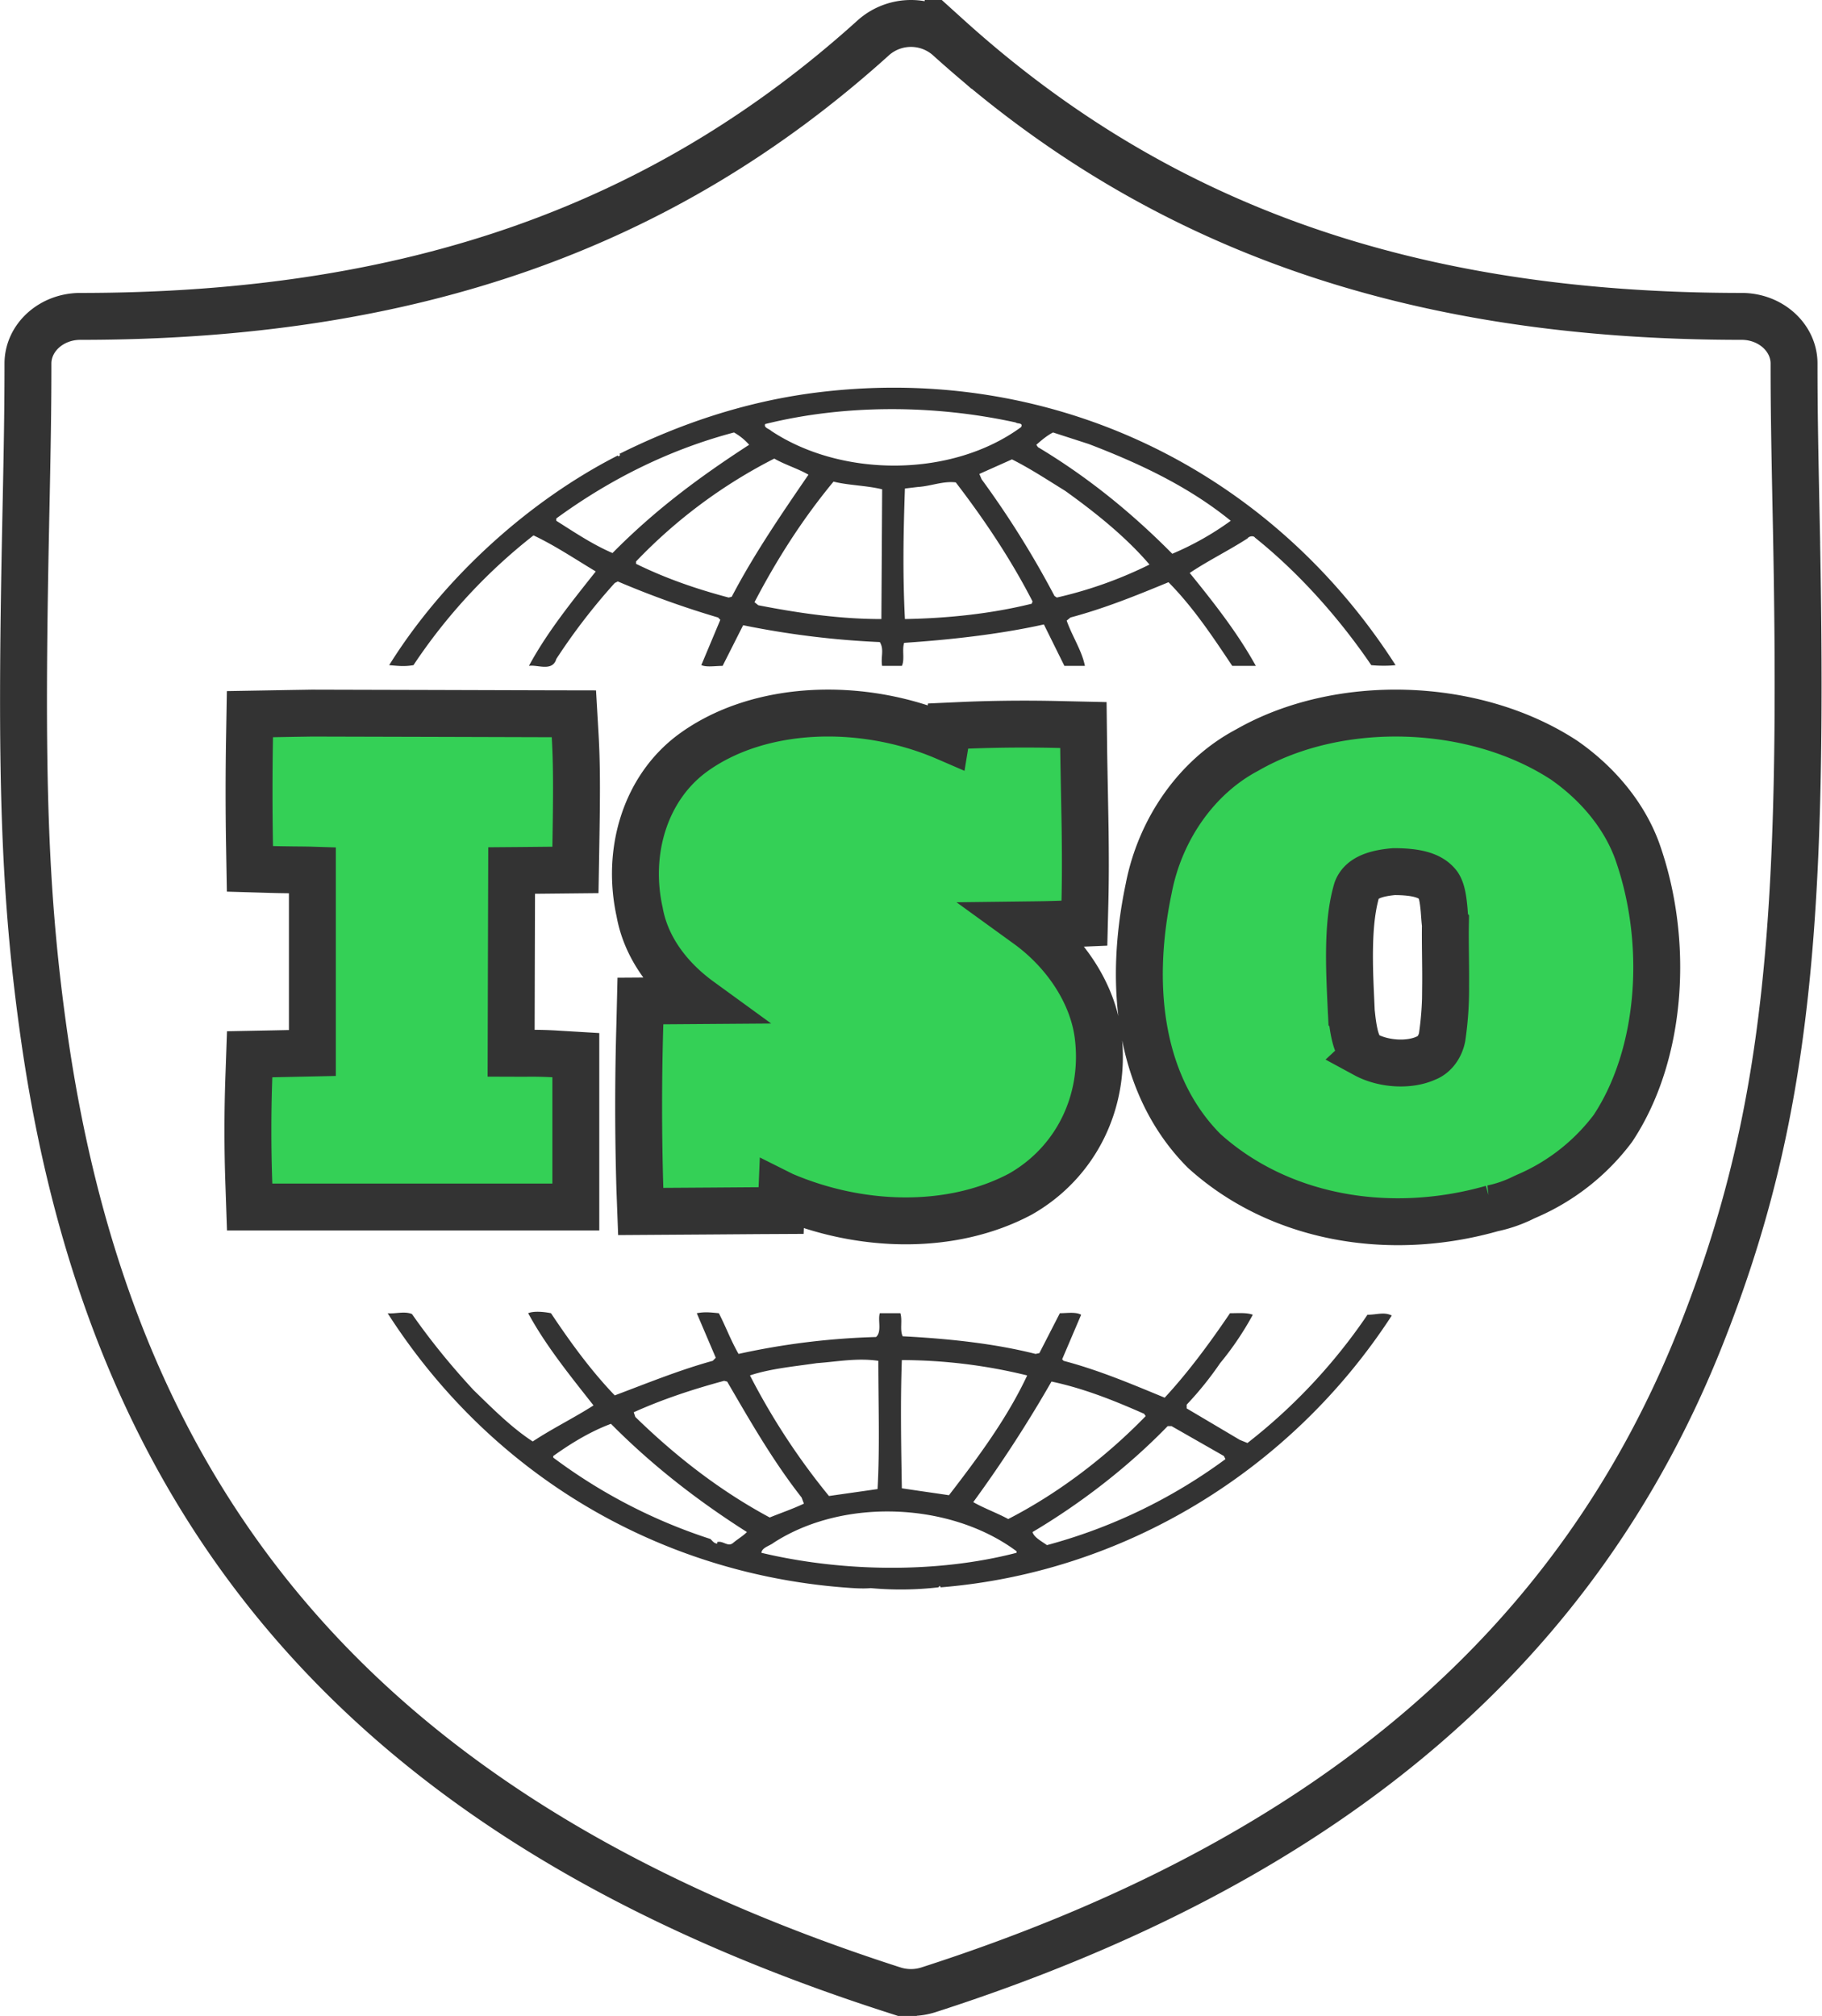 <svg width="47" height="52" xmlns="http://www.w3.org/2000/svg"><g fill="none" fill-rule="evenodd"><path d="M46.335 13.401h0c-.043-2.1-.056-2.95-.056-4.025 0-.661-.597-1.215-1.353-1.215-8.517 0-15.038-2.288-20.468-7.197a1.46 1.46 0 00-1.918 0C17.11 5.873 10.59 8.161 2.074 8.161c-.756 0-1.353.554-1.353 1.215 0 1.081-.013 1.977-.056 4.026l-.003.163c-.129 6.266-.057 9.427.481 13.192 1.712 11.962 8.041 20.1 21.9 24.567a1.486 1.486 0 00.911 0c10.562-3.403 16.82-9.06 19.912-16.836 2.272-5.71 2.68-10.764 2.469-21.087z" stroke="#333" stroke-width="1.21"/><path d="M24.205 40.944a8.44 8.44 0 01-1.744.02c-.215.02-.47 0-.725-.02-4.702-.376-9.032-2.852-11.736-7.07.196.02.431-.06.627.02.47.673 1 1.326 1.587 1.96.51.495.98.97 1.528 1.327.51-.337 1.078-.614 1.568-.93-.608-.773-1.235-1.546-1.685-2.378.137-.059.392-.04.588 0 .49.733 1.018 1.466 1.645 2.12.843-.317 1.666-.654 2.528-.892l.078-.079-.49-1.149c.216-.04.353-.02.569 0 .176.337.313.713.509 1.05a18.885 18.885 0 013.546-.436c.157-.138.04-.435.098-.614h.53c.058.198-.02.416.058.595 1.137.059 2.332.178 3.429.455l.098-.02.529-1.03c.176 0 .411-.04.549.04l-.49 1.149.039.04c.901.237 1.744.594 2.606.95.607-.654 1.175-1.426 1.685-2.179.215 0 .43-.02.588.04-.236.436-.53.871-.843 1.248a8.57 8.57 0 01-.862 1.07v.098l1.371.812.196.08a14.519 14.519 0 003.096-3.308c.235 0 .431-.08.627.02-2.625 4.04-6.956 6.635-11.638 7.011l-.02-.04-.04.04zm2.018-.891v-.04c-1.704-1.267-4.467-1.386-6.27-.217-.098.079-.294.118-.313.257 2.077.495 4.526.535 6.583 0zm5.388-2.416l-.039-.08-1.352-.772h-.098c-1.038 1.07-2.253 2-3.487 2.733.039.139.235.238.372.337a13.781 13.781 0 004.604-2.218zm-12.343 1.881c-1.215-.772-2.41-1.683-3.508-2.792-.529.198-1.019.495-1.489.831v.04a13.903 13.903 0 004.056 2.1c.059.059.098.118.176.118v-.04c.157-.039.275.14.412.02.117-.098.255-.178.353-.277zm10.286-2.99l-.04-.06c-.763-.337-1.547-.654-2.39-.832a33.55 33.55 0 01-2.018 3.11c.275.158.608.277.902.436 1.273-.654 2.507-1.585 3.546-2.655zm-8.817 2.257l-.059-.158c-.744-.95-1.332-1.98-1.92-2.99l-.078-.02c-.804.217-1.587.475-2.332.811l.04.12c1.077 1.049 2.213 1.92 3.467 2.594.294-.119.588-.218.882-.357zm1.9-.376c.06-1.03.02-2.218.02-3.308-.548-.079-1.038.02-1.587.06-.529.08-1.195.138-1.724.317a17.65 17.65 0 002.038 3.11l1.254-.179zm1.842.159c.764-.99 1.509-2 2.018-3.09a13.632 13.632 0 00-3.233-.396c-.039 1.05-.019 2.218 0 3.307.392.06.823.12 1.215.179zm-5.838-21.392c-.196 0-.412.04-.55-.02l.49-1.168-.058-.06a23.724 23.724 0 01-2.586-.93l-.079.04a15.8 15.8 0 00-1.508 1.96c-.098.337-.49.139-.706.178.47-.871 1.097-1.644 1.724-2.436-.529-.317-1.058-.673-1.606-.93a14.308 14.308 0 00-3.096 3.347c-.235.04-.392.02-.627 0 1.41-2.258 3.605-4.239 5.898-5.408 0 0 0 .02.02.02.019 0 .058-.04.019-.06 1.548-.772 3.194-1.326 4.937-1.564C26.928 9.333 32.67 11.967 36 17.157c-.176.02-.431.02-.627 0-.823-1.209-1.861-2.377-2.998-3.288-.039-.06-.156-.04-.196.02-.49.316-1.019.574-1.489.89.627.773 1.235 1.546 1.705 2.397h-.608c-.49-.732-.999-1.505-1.645-2.158-.862.356-1.646.673-2.528.91l-.098.08c.137.396.392.772.47 1.168h-.529l-.529-1.069c-1.156.257-2.43.396-3.605.475-.059.179.02.436-.059.594h-.509c-.04-.237.059-.415-.059-.614a22.591 22.591 0 01-3.526-.435l-.53 1.05zm4.114-4.555c-.411-.1-.862-.1-1.254-.198-.803.97-1.47 2.02-2.038 3.11l.098.079c1.02.198 2.077.356 3.175.356l.02-3.347zm3.86 2.95l.02-.058c-.549-1.07-1.235-2.1-1.98-3.07-.332-.04-.646.099-.979.118l-.333.04c-.04 1.169-.059 2.199 0 3.367 1.117-.02 2.233-.138 3.272-.396zm-7.74-.177c.569-1.09 1.274-2.12 1.98-3.15-.275-.158-.608-.257-.882-.415a13.223 13.223 0 00-3.566 2.654v.06c.764.376 1.567.653 2.39.87l.079-.02zm10.777-.832c-.627-.733-1.43-1.367-2.175-1.901-.45-.278-.901-.575-1.372-.812l-.842.376.059.138a24.093 24.093 0 011.88 3.01l.06.04a10.727 10.727 0 002.39-.851zm2.096-1.129c-1.097-.891-2.37-1.485-3.663-1.98l-.921-.298c-.157.08-.294.198-.431.317l.039.06c1.254.752 2.39 1.663 3.468 2.752a7.583 7.583 0 001.508-.851zm-12.422-1.96a1.537 1.537 0 00-.392-.318c-1.645.436-3.174 1.189-4.584 2.218v.06c.47.297.94.614 1.45.832 1.116-1.13 2.272-1.98 3.526-2.793zm7.015-.457c.058-.118-.098-.079-.138-.118-2.076-.456-4.388-.476-6.465.04-.04.098.098.118.157.177 1.822 1.209 4.663 1.209 6.446-.099z" fill="#333" fill-rule="nonzero"/><path d="M24.409 19.02c-2.16-.934-4.847-.85-6.563.421-1.211.907-1.688 2.534-1.347 4.079.161.907.742 1.7 1.552 2.289l-.945.007-.586.004-.014.586a71.551 71.551 0 000 4.256l.022.587.587-.004 1.228-.008 1.23-.009.576-.003.017-.41.032.016c2.007.86 4.353.91 6.123-.03 1.443-.82 2.216-2.403 2.005-4.091-.14-1.106-.862-2.163-1.816-2.854l.162-.002c.265-.003.507-.009.736-.018l.565-.024.014-.566c.014-.593.014-1.175.004-1.895l-.017-.927c-.01-.528-.016-.808-.02-1.137l-.007-.585-.584-.013a38.118 38.118 0 00-2.416.017l-.49.022-.048.292zm14.085 12.15a3.34 3.34 0 00.82-.287l.034-.015.026-.012a5.48 5.48 0 002.232-1.75c1.266-1.909 1.464-4.813.62-7.172-.331-.896-1-1.713-1.874-2.323-2.32-1.52-5.808-1.628-8.183-.262-1.313.694-2.247 2.058-2.537 3.567-.56 2.668-.17 5.164 1.43 6.77 1.917 1.734 4.751 2.246 7.432 1.484zm-3.27-3.97c-.192-.15-.282-.397-.346-.92l-.02-.18-.011-.246a41.213 41.213 0 01-.029-.716c-.027-.97.023-1.642.182-2.182.106-.281.416-.427.958-.473.622 0 .963.11 1.145.353.08.124.12.3.15.64l.01.136c.011.14.017.208.023.215-.004.234-.003.42.002.867.004.358.005.526.003.728a8.62 8.62 0 01-.091 1.334c-.051.25-.205.457-.412.535-.444.203-1.104.16-1.565-.09zM8.058 22.446v4.715l-.235.005-.81.017-.573.011-.02.572a38.818 38.818 0 000 2.784l.02.584h8.414v-3.917l-.568-.034a10.68 10.68 0 00-.737-.014h-.048l-.316-.001.006-2.345.007-2.368.246-.002.811-.008.589-.006.01-.589c.025-1.435.025-2.129-.017-2.869l-.033-.569-.57-.001-3.088-.009-3.088-.008h-.011l-.508.008-.508.009-.584.01-.01.583a80.674 80.674 0 000 2.83l.01.577.576.017c.16.005.282.006.559.01.233.002.352.003.476.007z" stroke="#333" stroke-width="1.21" fill="#34D056"/></g></svg>